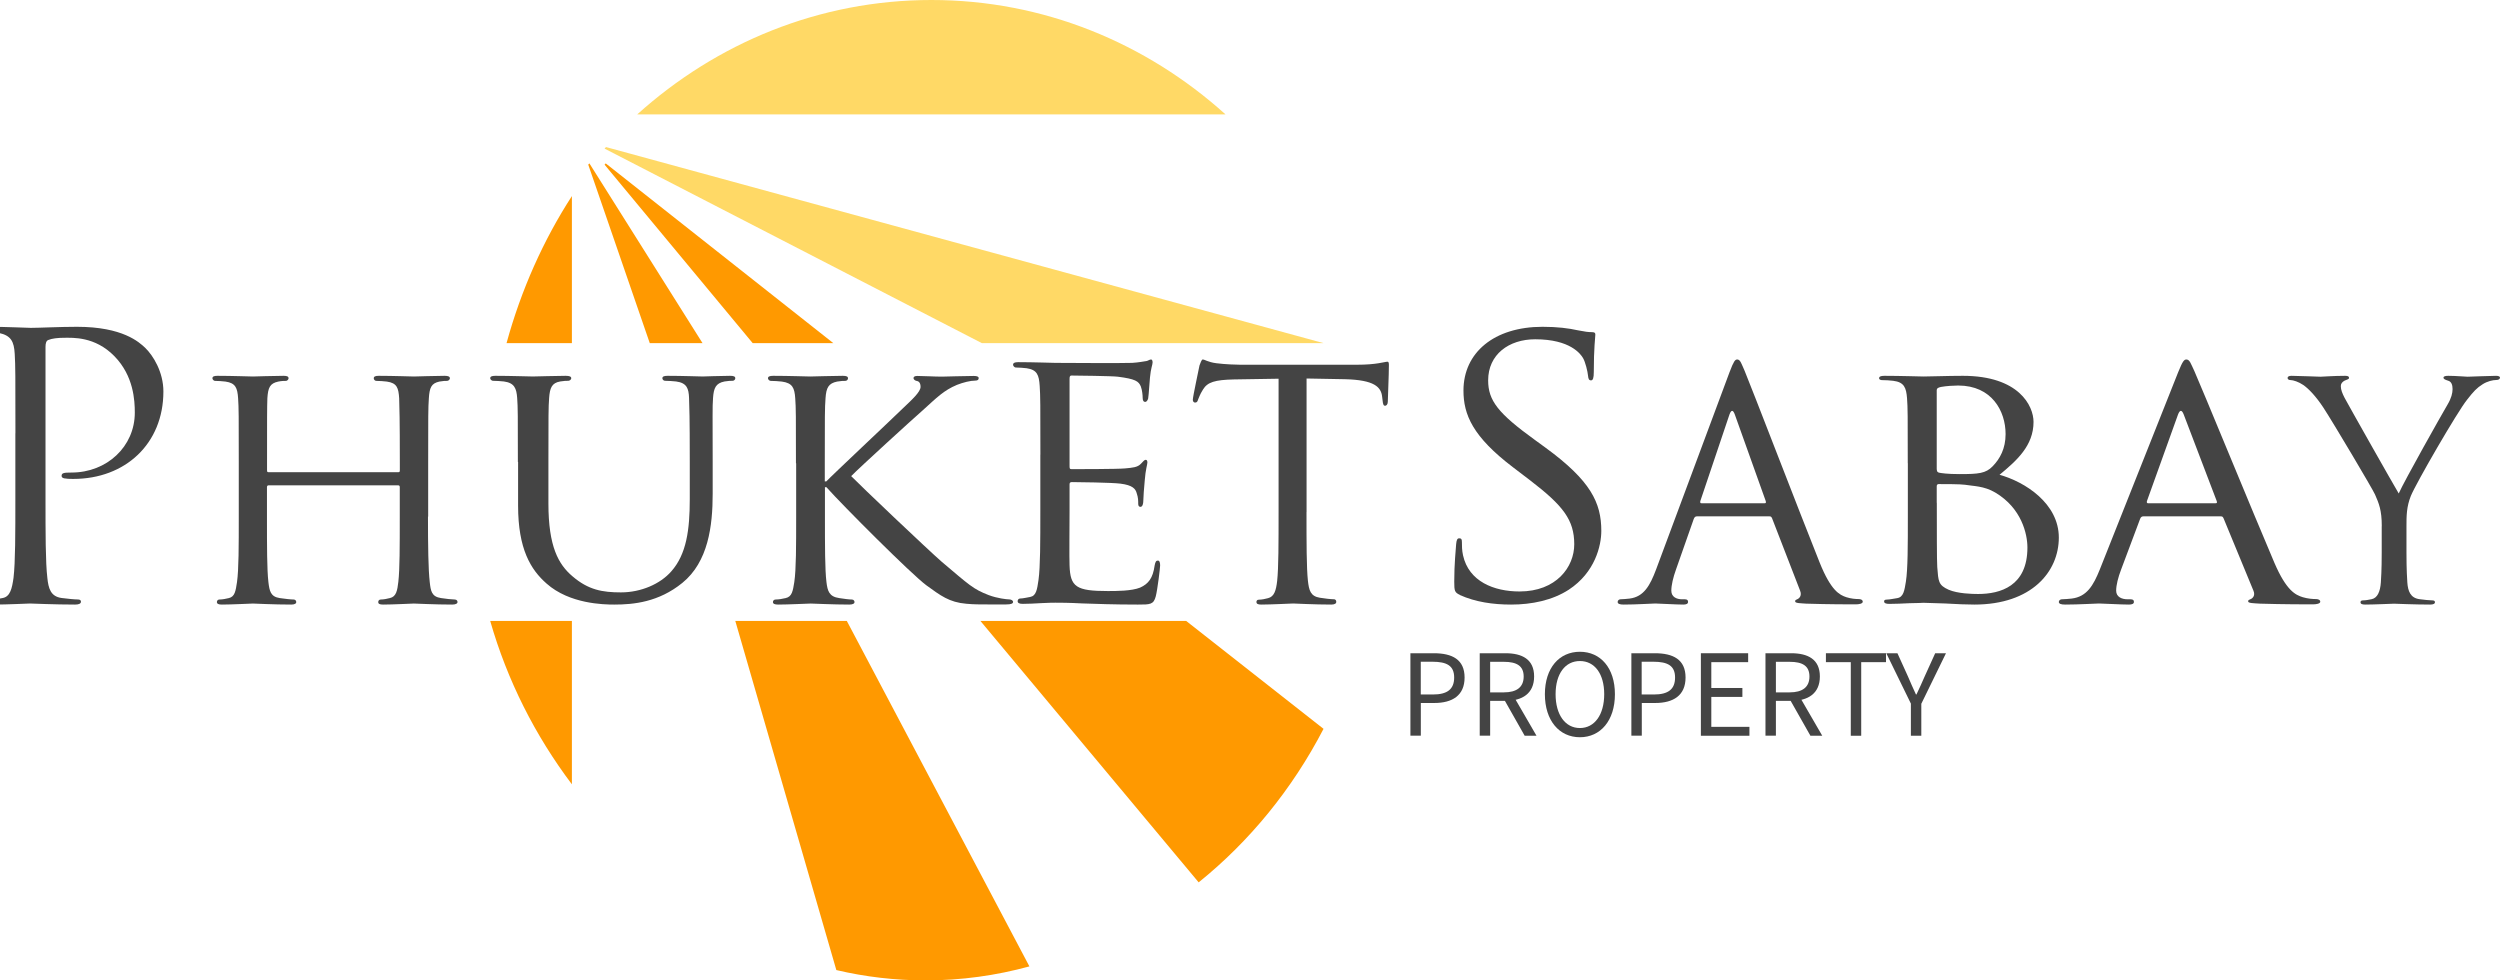 <svg width="153" height="60" viewBox="0 0 153 60" fill="none" xmlns="http://www.w3.org/2000/svg">
<g clip-path="url(#clip0_5034_3288)">
<path d="M57.002 0C50.131 0 43.842 2.637 39 7H75C70.158 2.637 63.874 0 57.002 0Z" fill="#FFD966"/>
<path d="M0.944 26.516C0.944 23.007 0.944 22.378 0.901 21.659C0.858 20.897 0.676 20.537 -0.062 20.377C-0.24 20.334 -0.624 20.312 -0.823 20.312C-0.914 20.312 -1 20.269 -1 20.178C-1 20.043 -0.888 20 -0.641 20C0.365 20 1.709 20.065 1.89 20.065C2.383 20.065 3.683 20 4.712 20C7.516 20 8.518 20.944 8.881 21.282C9.374 21.755 10 22.768 10 23.96C10 27.153 7.671 29.31 4.487 29.31C4.375 29.31 4.128 29.31 4.016 29.284C3.904 29.284 3.77 29.241 3.77 29.124C3.77 28.946 3.904 28.92 4.375 28.92C6.548 28.92 8.25 27.322 8.25 25.255C8.25 24.514 8.185 23.007 6.997 21.794C5.809 20.581 4.444 20.672 3.925 20.672C3.545 20.672 3.165 20.715 2.962 20.806C2.828 20.849 2.785 21.009 2.785 21.235V30.48C2.785 32.637 2.785 34.414 2.897 35.358C2.962 36.012 3.1 36.506 3.77 36.597C4.085 36.64 4.573 36.688 4.777 36.688C4.91 36.688 4.954 36.753 4.954 36.822C4.954 36.935 4.841 37 4.595 37C3.364 37 1.951 36.935 1.839 36.935C1.774 36.935 0.361 37 -0.313 37C-0.559 37 -0.672 36.957 -0.672 36.822C-0.672 36.753 -0.628 36.688 -0.495 36.688C-0.296 36.688 -0.024 36.645 0.175 36.597C0.625 36.506 0.737 36.012 0.828 35.358C0.94 34.414 0.94 32.637 0.94 30.48V26.524L0.944 26.516Z" fill="#444444"/>
<path d="M45 38L51.184 59.368C52.95 59.784 54.778 60 56.653 60C58.841 60 60.967 59.702 63 59.143L51.824 38H45.004H45Z" fill="#FF9900"/>
<path d="M26.192 31.618C26.192 33.404 26.212 34.862 26.3 35.621C26.362 36.166 26.408 36.514 26.99 36.602C27.247 36.644 27.68 36.69 27.829 36.69C27.958 36.69 28 36.778 28 36.845C28 36.933 27.892 37 27.676 37C26.64 37 25.435 36.937 25.327 36.937C25.239 36.937 24.013 37 23.452 37C23.236 37 23.148 36.958 23.148 36.845C23.148 36.778 23.19 36.69 23.302 36.69C23.473 36.69 23.689 36.648 23.863 36.602C24.25 36.514 24.317 36.145 24.379 35.6C24.466 34.837 24.466 33.446 24.466 31.66V29.811C24.466 29.723 24.425 29.702 24.358 29.702H16.447C16.384 29.702 16.338 29.727 16.338 29.811V31.66C16.338 33.446 16.338 34.858 16.426 35.621C16.492 36.166 16.555 36.514 17.116 36.602C17.399 36.644 17.806 36.69 17.976 36.69C18.084 36.69 18.13 36.778 18.13 36.845C18.13 36.933 18.043 37 17.827 37C16.771 37 15.565 36.937 15.478 36.937C15.37 36.937 14.164 37 13.578 37C13.383 37 13.274 36.958 13.274 36.845C13.274 36.778 13.316 36.69 13.428 36.69C13.599 36.69 13.84 36.648 14.01 36.602C14.376 36.514 14.422 36.166 14.505 35.621C14.613 34.858 14.613 33.399 14.613 31.618V28.357C14.613 25.486 14.613 24.962 14.572 24.375C14.53 23.742 14.418 23.44 13.798 23.352C13.644 23.331 13.324 23.31 13.154 23.31C13.087 23.31 13 23.222 13 23.155C13 23.046 13.087 23 13.303 23C14.164 23 15.374 23.042 15.482 23.042C15.569 23.042 16.775 23 17.357 23C17.573 23 17.66 23.042 17.66 23.155C17.66 23.222 17.573 23.31 17.507 23.31C17.378 23.31 17.249 23.31 17.033 23.352C16.517 23.461 16.405 23.721 16.363 24.375C16.343 24.962 16.343 25.527 16.343 28.399V28.789C16.343 28.898 16.384 28.898 16.451 28.898H24.362C24.425 28.898 24.47 28.898 24.47 28.789V28.399C24.47 25.527 24.445 24.962 24.429 24.375C24.387 23.742 24.3 23.44 23.672 23.352C23.518 23.331 23.198 23.31 23.028 23.31C22.94 23.31 22.874 23.222 22.874 23.155C22.874 23.046 22.961 23 23.177 23C24.017 23 25.248 23.042 25.335 23.042C25.443 23.042 26.649 23 27.21 23C27.426 23 27.534 23.042 27.534 23.155C27.534 23.222 27.447 23.31 27.364 23.31C27.235 23.31 27.127 23.31 26.89 23.352C26.395 23.461 26.287 23.721 26.246 24.375C26.204 24.962 26.204 25.486 26.204 28.357V31.618H26.2H26.192Z" fill="#444444"/>
<path d="M31.694 28.269C31.694 25.445 31.694 24.929 31.651 24.352C31.607 23.775 31.489 23.433 30.838 23.346C30.677 23.326 30.341 23.305 30.162 23.305C30.096 23.305 30 23.218 30 23.152C30 23.045 30.092 23 30.319 23C31.223 23 32.424 23.041 32.607 23.041C32.79 23.041 34.035 23 34.62 23C34.847 23 34.961 23.041 34.961 23.152C34.961 23.218 34.869 23.305 34.782 23.305C34.646 23.305 34.533 23.305 34.284 23.346C33.764 23.433 33.651 23.754 33.607 24.352C33.563 24.929 33.563 25.445 33.563 28.269V30.816C33.563 33.45 34.175 34.539 35.035 35.269C36.009 36.105 36.869 36.254 38.004 36.254C39.227 36.254 40.406 35.743 41.083 34.968C42.013 33.92 42.214 32.42 42.214 30.556V28.269C42.214 25.445 42.188 24.929 42.17 24.352C42.148 23.775 42.035 23.433 41.376 23.346C41.214 23.326 40.878 23.305 40.699 23.305C40.607 23.305 40.537 23.218 40.537 23.152C40.537 23.045 40.629 23 40.856 23C41.738 23 42.895 23.041 43.004 23.041C43.14 23.041 44.092 23 44.681 23C44.908 23 45 23.041 45 23.152C45 23.218 44.934 23.305 44.838 23.305C44.703 23.305 44.59 23.305 44.341 23.346C43.799 23.453 43.681 23.754 43.638 24.352C43.594 24.929 43.616 25.445 43.616 28.269V30.214C43.616 32.185 43.345 34.386 41.76 35.673C40.31 36.852 38.773 37 37.594 37C36.934 37 34.852 36.959 33.45 35.714C32.476 34.86 31.707 33.595 31.707 30.944V28.269H31.694Z" fill="#444444"/>
<path d="M48.712 28.352C48.712 25.483 48.712 24.96 48.668 24.374C48.624 23.741 48.505 23.44 47.847 23.352C47.684 23.331 47.344 23.31 47.163 23.31C47.093 23.31 47 23.222 47 23.155C47 23.046 47.093 23 47.322 23C48.236 23 49.476 23.042 49.586 23.042C49.767 23.042 50.981 23 51.576 23C51.806 23 51.898 23.042 51.898 23.155C51.898 23.222 51.832 23.31 51.735 23.31C51.598 23.31 51.484 23.31 51.232 23.352C50.707 23.461 50.566 23.72 50.522 24.374C50.477 24.96 50.477 25.483 50.477 28.352V29.462H50.57C50.892 29.114 54.485 25.743 55.239 25.006C55.813 24.462 56.338 23.984 56.338 23.678C56.338 23.44 56.245 23.331 56.087 23.31C55.972 23.285 55.906 23.201 55.906 23.138C55.906 23.05 55.998 23.008 56.135 23.008C56.545 23.008 57.163 23.05 57.649 23.05C57.764 23.05 59.092 23.008 59.595 23.008C59.798 23.008 59.895 23.05 59.895 23.138C59.895 23.226 59.851 23.293 59.688 23.293C59.388 23.293 58.955 23.402 58.567 23.553C57.746 23.9 57.353 24.315 56.462 25.119C55.959 25.555 52.525 28.683 52.093 29.139C52.618 29.684 56.806 33.662 57.631 34.378C59.326 35.811 59.555 36.053 60.513 36.422C61.038 36.619 61.612 36.682 61.748 36.682C61.885 36.682 62 36.745 62 36.837C62 36.929 61.907 36.992 61.563 36.992H60.535C59.961 36.992 59.595 36.992 59.14 36.95C58.09 36.862 57.56 36.447 56.691 35.819C55.778 35.145 51.545 30.907 50.579 29.818H50.486V31.623C50.486 33.407 50.486 34.864 50.579 35.622C50.645 36.167 50.742 36.514 51.356 36.602C51.629 36.644 51.952 36.69 52.132 36.69C52.247 36.69 52.296 36.778 52.296 36.845C52.296 36.933 52.203 37 51.974 37C50.989 37 49.776 36.937 49.617 36.937C49.458 36.937 48.245 37 47.627 37C47.419 37 47.304 36.958 47.304 36.845C47.304 36.778 47.349 36.69 47.468 36.69C47.649 36.69 47.905 36.648 48.086 36.602C48.474 36.514 48.523 36.167 48.611 35.622C48.725 34.86 48.725 33.403 48.725 31.623V28.352H48.712Z" fill="#444444"/>
<path d="M63.672 27.826C63.672 24.791 63.672 24.237 63.629 23.617C63.586 22.948 63.47 22.629 62.828 22.536C62.668 22.514 62.336 22.492 62.16 22.492C62.095 22.492 62 22.399 62 22.328C62 22.213 62.09 22.164 62.315 22.164C63.207 22.164 64.483 22.208 64.595 22.208C64.728 22.208 68.845 22.235 69.289 22.208C69.668 22.186 70.026 22.115 70.181 22.093C70.272 22.071 70.358 22 70.448 22C70.513 22 70.539 22.093 70.539 22.182C70.539 22.319 70.427 22.549 70.379 23.099C70.353 23.28 70.31 24.157 70.267 24.388C70.241 24.481 70.177 24.596 70.091 24.596C69.978 24.596 69.931 24.503 69.931 24.343C69.931 24.206 69.905 23.883 69.819 23.652C69.685 23.329 69.483 23.192 68.409 23.054C68.073 23.01 65.793 22.983 65.569 22.983C65.478 22.983 65.457 23.054 65.457 23.192V28.503C65.457 28.641 65.457 28.712 65.569 28.712C65.815 28.712 68.409 28.712 68.853 28.667C69.323 28.623 69.612 28.601 69.815 28.392C69.948 28.255 70.039 28.14 70.108 28.14C70.177 28.14 70.22 28.184 70.22 28.304C70.22 28.424 70.108 28.742 70.06 29.385C70.017 29.775 69.97 30.51 69.97 30.652C69.97 30.816 69.927 31.02 69.793 31.02C69.703 31.02 69.659 30.949 69.659 30.838C69.659 30.656 69.659 30.448 69.569 30.195C69.5 29.921 69.323 29.691 68.565 29.598C68.03 29.531 65.927 29.504 65.591 29.504C65.478 29.504 65.457 29.571 65.457 29.642V31.272C65.457 31.941 65.435 34.214 65.457 34.608C65.5 35.919 65.858 36.172 67.802 36.172C68.315 36.172 69.254 36.172 69.772 35.963C70.284 35.733 70.556 35.388 70.664 34.608C70.707 34.377 70.754 34.307 70.866 34.307C70.978 34.307 71 34.471 71 34.608C71 34.745 70.841 36.083 70.733 36.495C70.599 37 70.397 37 69.638 37C68.159 37 67.022 36.956 66.216 36.929C65.388 36.885 64.875 36.885 64.586 36.885C64.543 36.885 64.159 36.885 63.737 36.911C63.358 36.934 62.91 36.956 62.595 36.956C62.392 36.956 62.28 36.911 62.28 36.792C62.28 36.721 62.323 36.628 62.44 36.628C62.616 36.628 62.866 36.561 63.043 36.535C63.422 36.464 63.47 36.074 63.556 35.498C63.668 34.692 63.668 33.15 63.668 31.268V27.821L63.672 27.826Z" fill="#444444"/>
<path d="M79.958 31.34C79.958 33.218 79.958 34.752 80.045 35.55C80.111 36.123 80.198 36.489 80.772 36.581C81.028 36.625 81.457 36.674 81.626 36.674C81.754 36.674 81.779 36.766 81.779 36.837C81.779 36.929 81.692 37 81.478 37C80.449 37 79.252 36.934 79.144 36.934C79.058 36.934 77.753 37 77.195 37C76.981 37 76.894 36.956 76.894 36.837C76.894 36.766 76.935 36.7 77.047 36.7C77.216 36.7 77.431 36.656 77.604 36.608C77.988 36.515 78.096 36.127 78.162 35.554C78.249 34.752 78.249 33.218 78.249 31.345V23.177L75.527 23.221C74.35 23.247 73.9 23.384 73.624 23.838C73.409 24.182 73.388 24.319 73.322 24.455C73.281 24.618 73.215 24.636 73.128 24.636C73.087 24.636 73 24.592 73 24.473C73 24.266 73.384 22.529 73.409 22.366C73.45 22.251 73.537 22 73.603 22C73.731 22 73.925 22.163 74.437 22.229C74.974 22.3 75.701 22.322 75.915 22.322H83.026C83.65 22.322 84.075 22.278 84.376 22.229C84.657 22.185 84.827 22.137 84.913 22.137C85 22.137 85 22.251 85 22.366C85 22.961 84.934 24.354 84.934 24.583C84.934 24.746 84.847 24.834 84.765 24.834C84.682 24.834 84.637 24.768 84.612 24.49L84.587 24.283C84.525 23.688 84.116 23.252 82.316 23.208L79.962 23.164V31.331L79.958 31.34Z" fill="#444444"/>
<path d="M89.352 36.411C89.023 36.257 89 36.173 89 35.588C89 34.506 89.095 33.638 89.117 33.291C89.14 33.053 89.185 32.944 89.302 32.944C89.442 32.944 89.469 33.011 89.469 33.182C89.469 33.379 89.469 33.684 89.537 33.984C89.889 35.588 91.432 36.198 92.997 36.198C95.244 36.198 96.344 34.703 96.344 33.312C96.344 31.817 95.663 30.948 93.656 29.406L92.605 28.604C90.123 26.721 89.564 25.372 89.564 23.901C89.564 21.583 91.436 20 94.404 20C95.316 20 95.997 20.088 96.579 20.217C97.026 20.305 97.21 20.326 97.4 20.326C97.59 20.326 97.635 20.368 97.635 20.48C97.635 20.593 97.54 21.303 97.54 22.778C97.54 23.124 97.49 23.279 97.373 23.279C97.233 23.279 97.206 23.17 97.188 22.995C97.165 22.736 97.021 22.147 96.881 21.913C96.741 21.675 96.11 20.764 93.953 20.764C92.338 20.764 91.075 21.696 91.075 23.279C91.075 24.515 91.684 25.296 93.931 26.921L94.585 27.397C97.346 29.415 98 30.76 98 32.493C98 33.383 97.626 35.029 96.01 36.089C95.004 36.741 93.741 37 92.478 37C91.377 37 90.304 36.846 89.343 36.415H89.347L89.352 36.411Z" fill="#444444"/>
<path d="M105.86 22.749C106.099 22.114 106.187 22 106.317 22C106.515 22 106.578 22.271 106.775 22.705C107.123 23.524 110.19 31.504 111.365 34.434C112.062 36.163 112.582 36.409 112.997 36.549C113.283 36.641 113.564 36.663 113.761 36.663C113.87 36.663 114 36.707 114 36.825C114 36.943 113.782 36.987 113.564 36.987C113.278 36.987 111.864 36.987 110.538 36.943C110.169 36.917 109.863 36.917 109.863 36.807C109.863 36.715 109.905 36.715 109.993 36.672C110.102 36.628 110.295 36.466 110.165 36.146L108.449 31.714C108.403 31.622 108.382 31.6 108.273 31.6H103.855C103.766 31.6 103.699 31.644 103.657 31.762L102.571 34.854C102.399 35.331 102.285 35.809 102.285 36.15C102.285 36.536 102.613 36.676 102.936 36.676H103.112C103.267 36.676 103.309 36.742 103.309 36.838C103.309 36.952 103.2 37 103.024 37C102.566 37 101.522 36.934 101.303 36.934C101.106 36.934 100.15 37 99.369 37C99.13 37 99 36.956 99 36.838C99 36.746 99.088 36.676 99.172 36.676C99.302 36.676 99.587 36.65 99.739 36.632C100.607 36.518 100.98 35.835 101.35 34.858L105.852 22.766L105.86 22.749ZM107.996 30.799C108.084 30.799 108.084 30.755 108.063 30.663L106.171 25.368C106.062 25.07 105.952 25.07 105.843 25.368L104.06 30.663C104.039 30.755 104.06 30.799 104.123 30.799H108H107.996Z" fill="#444444"/>
<path d="M116.755 28.338C116.755 25.475 116.755 24.952 116.71 24.367C116.66 23.736 116.543 23.389 115.866 23.305C115.699 23.28 115.352 23.263 115.167 23.263C115.099 23.263 115 23.222 115 23.155C115 23.046 115.095 23 115.329 23C116.263 23 117.599 23.042 117.716 23.042C118.208 23.042 119.169 23 120.126 23C123.564 23 124.452 24.843 124.452 25.822C124.452 27.276 123.424 28.188 122.372 29.057C123.938 29.492 126 30.813 126 32.899C126 34.985 124.34 37 120.829 37C120.455 37 119.706 36.975 119.047 36.933C118.393 36.912 117.806 36.891 117.716 36.891C117.667 36.891 117.297 36.916 116.872 36.916C116.453 36.937 115.961 36.958 115.632 36.958C115.42 36.958 115.307 36.916 115.307 36.803C115.307 36.737 115.352 36.695 115.474 36.695C115.659 36.695 115.92 36.628 116.105 36.607C116.502 36.544 116.552 36.13 116.642 35.587C116.76 34.826 116.76 33.371 116.76 31.595V28.343H116.755V28.338ZM118.533 28.731C118.533 28.861 118.582 28.903 118.673 28.928C118.79 28.953 119.164 29.015 119.936 29.015C121.082 29.015 121.529 28.974 121.948 28.539C122.395 28.083 122.742 27.456 122.742 26.566C122.742 25.157 121.899 23.594 119.841 23.594C119.607 23.594 119.115 23.619 118.785 23.681C118.6 23.723 118.528 23.769 118.528 23.878V28.74L118.533 28.731ZM118.533 30.771C118.533 32.205 118.533 34.416 118.56 34.701C118.628 35.591 118.628 35.809 119.259 36.093C119.819 36.331 120.685 36.352 121.059 36.352C122.418 36.352 124.078 35.876 124.078 33.509C124.078 32.686 123.726 31.102 122.111 30.144C121.411 29.73 120.757 29.755 120.261 29.668C120.004 29.626 118.975 29.626 118.646 29.626C118.578 29.626 118.528 29.668 118.528 29.755V30.776L118.533 30.771Z" fill="#444444"/>
<path d="M133.317 22.749C133.573 22.114 133.667 22 133.805 22C134.016 22 134.083 22.271 134.293 22.705C134.665 23.524 137.936 31.504 139.189 34.434C139.932 36.163 140.487 36.409 140.93 36.549C141.235 36.641 141.535 36.663 141.745 36.663C141.861 36.663 142 36.707 142 36.825C142 36.943 141.767 36.987 141.535 36.987C141.23 36.987 139.722 36.987 138.308 36.943C137.914 36.917 137.587 36.917 137.587 36.807C137.587 36.715 137.632 36.715 137.726 36.672C137.842 36.628 138.048 36.466 137.909 36.146L136.079 31.714C136.03 31.622 136.012 31.6 135.891 31.6H131.178C131.084 31.6 131.013 31.644 130.972 31.762L129.813 34.854C129.63 35.331 129.509 35.809 129.509 36.15C129.509 36.536 129.858 36.676 130.203 36.676H130.39C130.556 36.676 130.596 36.742 130.596 36.838C130.596 36.952 130.48 37 130.292 37C129.804 37 128.69 36.934 128.457 36.934C128.247 36.934 127.226 37 126.394 37C126.139 37 126 36.956 126 36.838C126 36.746 126.094 36.676 126.183 36.676C126.322 36.676 126.627 36.65 126.788 36.632C127.714 36.518 128.112 35.835 128.506 34.858L133.309 22.766L133.317 22.749ZM135.596 30.799C135.69 30.799 135.69 30.755 135.663 30.663L133.644 25.368C133.528 25.07 133.411 25.07 133.295 25.368L131.393 30.663C131.371 30.755 131.393 30.799 131.46 30.799H135.596Z" fill="#444444"/>
<path d="M145.765 32.206C145.765 31.204 145.585 30.801 145.349 30.26C145.222 29.962 142.809 25.89 142.18 24.929C141.727 24.246 141.282 23.78 140.955 23.558C140.686 23.373 140.343 23.26 140.18 23.26C140.09 23.26 140 23.222 140 23.13C140 23.055 140.073 23 140.233 23C140.576 23 141.923 23.055 142.017 23.055C142.144 23.055 142.825 23 143.528 23C143.724 23 143.76 23.055 143.76 23.13C143.76 23.206 143.654 23.222 143.491 23.294C143.348 23.369 143.258 23.478 143.258 23.629C143.258 23.851 143.348 24.074 143.491 24.351C143.777 24.887 146.48 29.665 146.802 30.201C147.145 29.425 149.432 25.366 149.791 24.757C150.024 24.367 150.097 24.053 150.097 23.814C150.097 23.554 150.028 23.348 149.811 23.294C149.648 23.239 149.542 23.201 149.542 23.109C149.542 23.034 149.648 23 149.832 23C150.301 23 150.873 23.055 151.02 23.055C151.126 23.055 152.424 23 152.767 23C152.894 23 153 23.038 153 23.109C153 23.201 152.91 23.256 152.767 23.256C152.571 23.256 152.224 23.331 151.938 23.516C151.579 23.738 151.379 23.96 150.987 24.46C150.391 25.198 147.872 29.551 147.545 30.348C147.276 31.015 147.276 31.59 147.276 32.202V33.796C147.276 34.093 147.276 34.869 147.329 35.65C147.366 36.186 147.525 36.593 148.068 36.669C148.317 36.706 148.717 36.744 148.876 36.744C148.982 36.744 149.019 36.799 149.019 36.853C149.019 36.946 148.929 37 148.729 37C147.741 37 146.602 36.946 146.516 36.946C146.431 36.946 145.291 37 144.753 37C144.557 37 144.463 36.962 144.463 36.853C144.463 36.799 144.499 36.744 144.606 36.744C144.765 36.744 144.981 36.706 145.149 36.669C145.508 36.593 145.671 36.186 145.708 35.65C145.761 34.874 145.761 34.093 145.761 33.796V32.202H145.765V32.206Z" fill="#444444"/>
<path d="M51 21L37.07 10C37.045 10.029 37.025 10.053 37 10.078L46.065 21H51Z" fill="#FF9900"/>
<path d="M60.09 21H81L37.087 9C37.056 9.035 37.03 9.065 37 9.095L60.09 21Z" fill="#FFD966"/>
<path d="M86.312 39.978H87.748C88.874 39.978 89.633 40.36 89.633 41.464C89.633 42.568 88.878 43.023 87.779 43.023H86.955V45.024H86.317V39.978H86.312ZM87.697 42.503C88.572 42.503 88.995 42.183 88.995 41.464C88.995 40.745 88.55 40.498 87.666 40.498H86.951V42.503H87.697Z" fill="#444444"/>
<path d="M90.559 39.978H92.132C93.154 39.978 93.888 40.347 93.888 41.399C93.888 42.451 93.154 42.893 92.132 42.893H91.197V45.024H90.559V39.978ZM92.038 42.373C92.818 42.373 93.249 42.057 93.249 41.403C93.249 40.749 92.818 40.503 92.038 40.503H91.197V42.373H92.038ZM92.003 42.72L92.503 42.386L94.034 45.028H93.31L92.003 42.72Z" fill="#444444"/>
<path d="M94.547 42.486C94.547 40.871 95.431 39.888 96.69 39.888C97.949 39.888 98.833 40.871 98.833 42.486C98.833 44.102 97.949 45.119 96.69 45.119C95.431 45.119 94.547 44.102 94.547 42.486ZM98.178 42.486C98.178 41.23 97.587 40.455 96.69 40.455C95.793 40.455 95.202 41.23 95.202 42.486C95.202 43.742 95.793 44.556 96.69 44.556C97.587 44.556 98.178 43.742 98.178 42.486Z" fill="#444444"/>
<path d="M99.836 39.978H101.272C102.397 39.978 103.156 40.36 103.156 41.464C103.156 42.568 102.402 43.023 101.302 43.023H100.478V45.024H99.84V39.978H99.836ZM101.22 42.503C102.095 42.503 102.514 42.183 102.514 41.464C102.514 40.745 102.07 40.498 101.186 40.498H100.47V42.503H101.216H101.22Z" fill="#444444"/>
<path d="M104.094 39.978H106.987V40.524H104.732V42.105H106.634V42.651H104.732V44.483H107.065V45.028H104.094V39.983V39.978Z" fill="#444444"/>
<path d="M108.047 39.978H109.621C110.643 39.978 111.376 40.347 111.376 41.399C111.376 42.451 110.643 42.893 109.621 42.893H108.685V45.024H108.047V39.978ZM109.526 42.373C110.306 42.373 110.738 42.057 110.738 41.403C110.738 40.749 110.311 40.503 109.526 40.503H108.685V42.373H109.526ZM109.491 42.72L109.992 42.386L111.522 45.028H110.798L109.491 42.72Z" fill="#444444"/>
<path d="M113.264 40.524H111.746V39.978H115.424V40.524H113.906V45.028H113.268V40.524H113.264Z" fill="#444444"/>
<path d="M116.951 43.071L115.441 39.978H116.123L116.769 41.403C116.929 41.776 117.08 42.127 117.257 42.503H117.287C117.459 42.127 117.632 41.776 117.787 41.403L118.434 39.978H119.094L117.584 43.071V45.028H116.946V43.071H116.951Z" fill="#444444"/>
<path d="M60 38L73.358 54C76.478 51.489 79.092 48.284 81 44.605L72.591 38H60Z" fill="#FF9900"/>
<path d="M30 38C31.043 41.644 32.753 45.019 35 48V38H30Z" fill="#FF9900"/>
<path d="M42.995 21L36.072 10C36.048 10.025 36.024 10.05 36 10.075L39.766 21H43H42.995Z" fill="#FF9900"/>
<path d="M35 21V12C33.255 14.697 31.894 17.736 31 21H35Z" fill="#FF9900"/>
</g>
<defs>
<clipPath id="clip0_5034_3288">
<rect width="153" height="60" fill="white"/>
</clipPath>
</defs>
</svg>
